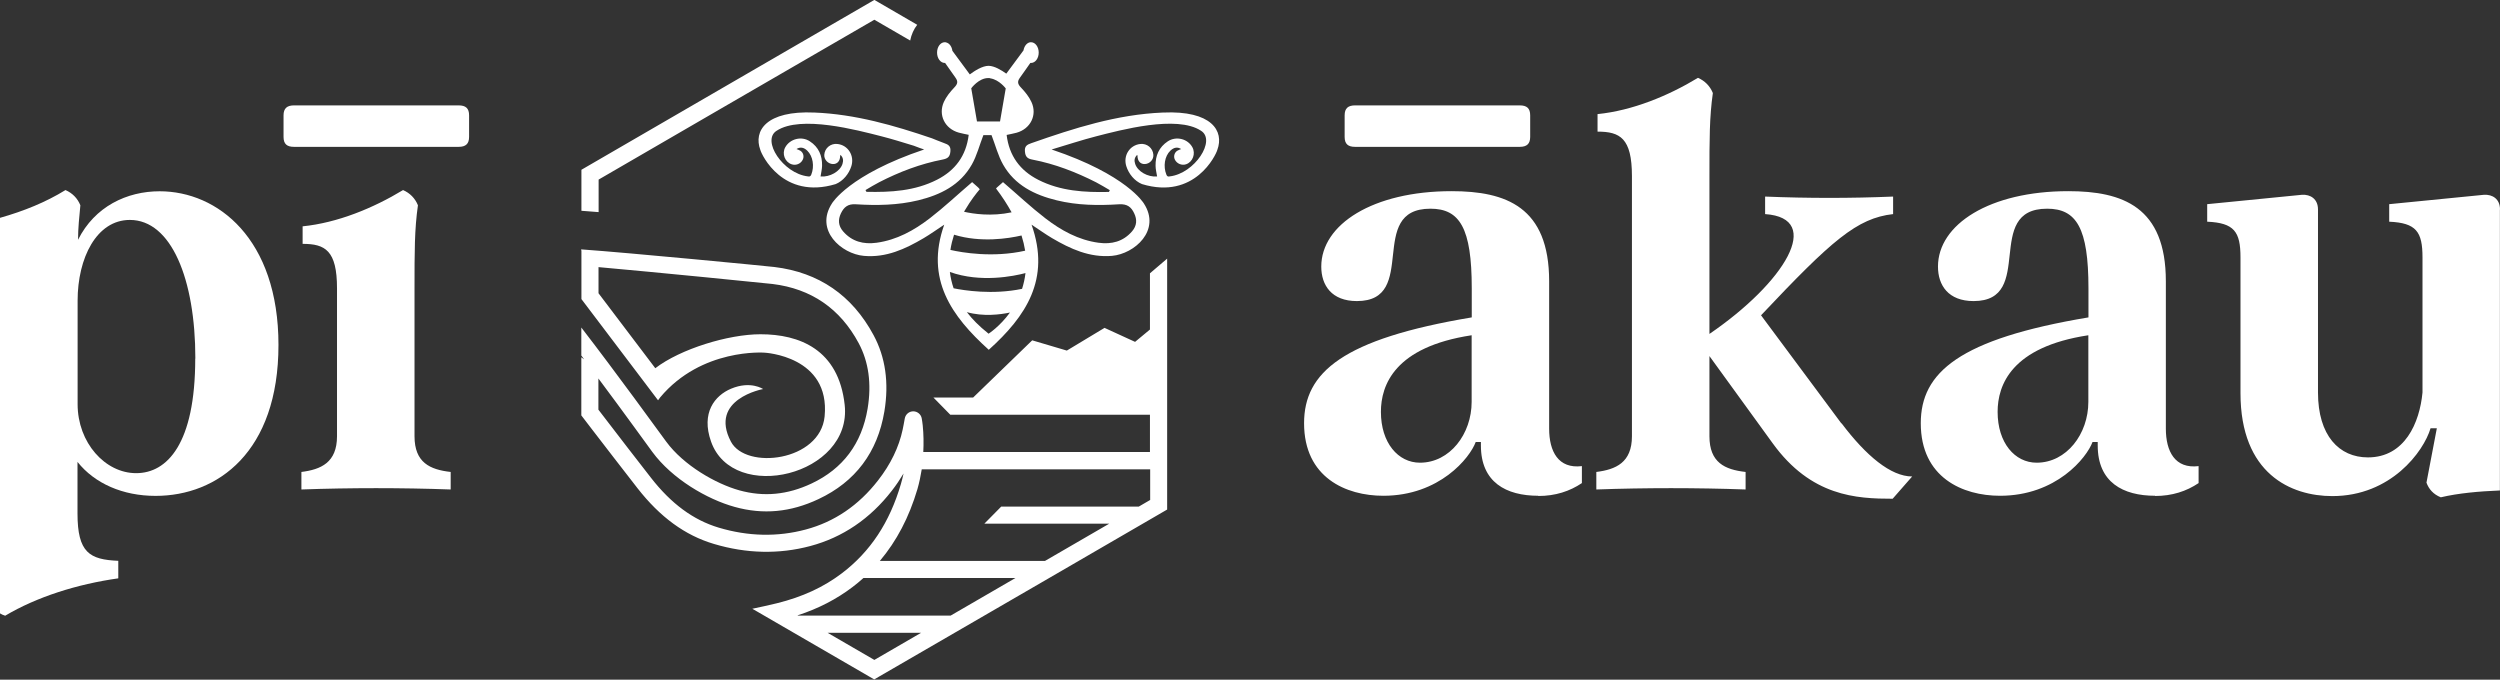 <svg viewBox="0 0 226.77 61.65" xmlns="http://www.w3.org/2000/svg" data-name="Layer 1" id="Layer_1">
  <rect x="0" y="0" width="226.77" height="61.65" fill="#333333" stroke="none"/>
  <defs>
    <style>
      .cls-1 {
        fill: #fff;
      }
    </style>
  </defs>
  <path d="M138.8,12.42v-1.96c0-.64-.31-.9-.94-.9h-14.95c-.62,0-.94.26-.94.9v1.96c0,.64.31.9.94.9h14.95c.63,0,.94-.27.94-.9M133.49,36.45c0,2.92-1.98,5.52-4.69,5.52-1.98,0-3.54-1.8-3.54-4.61,0-2.44,1.25-5.89,8.23-6.95v6.05ZM139.53,44.99c1.56,0,2.86-.43,3.96-1.17v-1.54c-2.14.26-2.97-1.33-2.97-3.4v-13.37c0-6.74-3.91-8.17-8.85-8.17-7.14,0-11.82,3.02-11.82,6.84,0,1.7.94,3.13,3.23,3.13,5.68,0,.83-8.38,6.67-8.38,2.66,0,3.75,1.75,3.75,7.21v2.65c-11.72,1.96-15.21,4.99-15.21,9.6,0,4.93,3.8,6.58,7.19,6.58,5.1,0,7.86-3.45,8.38-4.88h.47v.32c0,3.34,2.29,4.56,5.21,4.56M167.03,38.41l-7.29-9.81c6.41-6.79,8.7-8.81,11.98-9.18v-1.59c-3.85.16-7.71.16-11.61,0v1.59c5.36.37,1.77,6.21-5.05,10.87v-14.32c0-3.34,0-5.36.31-7.53-.26-.64-.73-1.11-1.35-1.38-2.71,1.64-5.94,2.97-9.11,3.29v1.59c2.03,0,3.12.58,3.12,4.03v23.6c0,2.39-1.46,3.02-3.23,3.24v1.59c4.48-.16,9.06-.16,13.54,0v-1.59c-1.88-.21-3.28-.85-3.28-3.24v-7.27l5.73,7.9c3.49,4.83,7.6,5.04,10.89,5.04l1.77-2.02c-1.93,0-4.17-1.86-6.41-4.83M189.43,36.45c0,2.92-1.98,5.52-4.69,5.52-1.98,0-3.54-1.8-3.54-4.61,0-2.44,1.25-5.89,8.23-6.95v6.05ZM195.47,44.99c1.56,0,2.86-.43,3.96-1.17v-1.54c-2.14.26-2.97-1.33-2.97-3.4v-13.37c0-6.74-3.91-8.17-8.85-8.17-7.14,0-11.82,3.02-11.82,6.84,0,1.7.94,3.13,3.23,3.13,5.68,0,.83-8.38,6.67-8.38,2.66,0,3.75,1.75,3.75,7.21v2.65c-11.72,1.96-15.21,4.99-15.21,9.6,0,4.93,3.8,6.58,7.19,6.58,5.1,0,7.86-3.45,8.39-4.88h.47v.32c0,3.34,2.29,4.56,5.21,4.56M226.77,19c0-.95-.68-1.38-1.46-1.33l-8.59.85v1.59c2.45.11,3.02.9,3.02,3.24v12.25c-.26,2.76-1.61,5.89-4.95,5.89-2.6,0-4.53-1.96-4.53-5.89v-16.6c0-.95-.68-1.38-1.46-1.33l-8.59.85v1.59c2.45.11,3.02.9,3.02,3.24v12.31c0,7.32,4.58,9.34,8.33,9.34,5.31,0,8.28-4.03,8.91-6.15h.57l-.94,4.93c.21.58.62,1.06,1.3,1.33,1.61-.38,3.45-.54,5.36-.62v-25.48Z" class="cls-1"></path>
  <path d="M27.34,42.81v1.59c4.48-.16,9.06-.16,13.54,0v-1.59c-1.88-.21-3.28-.85-3.28-3.24v-13.42c0-3.34,0-5.36.31-7.53-.26-.64-.73-1.11-1.35-1.38-2.71,1.64-5.94,2.97-9.11,3.29v1.59c2.03,0,3.12.58,3.12,4.03v13.42c0,2.39-1.46,3.02-3.23,3.24M17.71,32.52c0,7.74-2.55,10.4-5.36,10.4s-5.31-2.76-5.31-6.26v-9.39c0-3.87,1.72-7.32,4.74-7.32,3.75,0,5.94,5.36,5.94,12.57M25.26,31.3c0-9.65-5.52-13.95-10.78-13.95-2.97,0-5.89,1.38-7.4,4.4,0-1.06.11-2.07.21-3.13-.26-.64-.73-1.11-1.35-1.38-1.8,1.11-3.79,1.91-5.94,2.52v35.88c.15.09.3.16.47.21,2.86-1.7,6.51-2.86,10.26-3.39v-1.59c-2.61-.11-3.7-.74-3.7-4.3v-4.67c1.56,1.96,4.11,3.08,7.08,3.08,5.63,0,11.15-3.98,11.15-13.69M42.55,12.42v-1.96c0-.64-.31-.9-.94-.9h-14.95c-.62,0-.94.27-.94.9v1.96c0,.64.31.9.94.9h14.95c.62,0,.94-.26.94-.9" class="cls-1"></path>
  <path d="M83.22,44.36c.17-.59.29-1.19.39-1.79h20.72v2.78l-1.03.6h-12.48l-1.53,1.55h11.33l-5.83,3.38h-14.98c1.52-1.8,2.65-3.95,3.41-6.52M78.31,52.43h13.8c-1.96,1.14-3.92,2.27-5.88,3.41h-13.84l-.06-.03h.04c1.87-.61,3.51-1.46,4.96-2.56.34-.26.67-.53.98-.81M75.07,57.4h8.48c-1.41.82-2.83,1.64-4.24,2.46l-4.24-2.46ZM52.74,22.72h0v4.41c2.31,3.05,6.27,8.27,6.95,9.18l.19-.26c3.76-4.5,9.47-4.06,9.47-4.06,0,0,5.98.3,5.45,5.78-.4,4.08-7.14,4.88-8.5,2.29-2.03-3.87,2.92-4.77,2.92-4.77,0,0-1.13-.78-2.91-.03-1.47.62-2.74,2.18-1.81,4.8,2,5.66,12.82,3.06,12.12-3.33-.55-5.05-4.12-6.41-7.64-6.41-2.91,0-7.26,1.33-9.54,3.08-1.37-1.81-3.56-4.71-5.15-6.8v-2.37c5.06.45,15.22,1.46,15.79,1.53,3.5.43,6.13,2.23,7.81,5.37.91,1.7,1.18,3.69.81,5.93-.53,3.18-2.24,5.46-5.09,6.8-2.19,1.03-4.33,1.23-6.54.62-2.15-.6-5.06-2.27-6.64-4.42-.68-.92-4.46-6.15-7.7-10.35v2.54c.09.11.17.23.26.35l-.26-.19v5.27l.95,1.24c1.28,1.66,2.72,3.54,4.15,5.37,2.04,2.61,4.3,4.27,6.93,5.05,2.95.88,5.9.95,8.74.19,2.93-.78,5.42-2.47,7.39-5.01.4-.51.75-1.04,1.07-1.57-.07.32-.15.64-.24.95-1.02,3.49-2.77,6.13-5.34,8.09-1.67,1.27-3.6,2.16-5.91,2.73-.69.17-1.48.34-2.23.5l.47.27,10.59,6.14.39-.23c5.2-3.01,10.4-6.03,15.6-9.04l10.58-6.14v-22.76l-1.56,1.33v5.1l-1.35,1.12-2.77-1.27-3.42,2.06-3.14-.93-5.36,5.19h-3.6l1.53,1.56h18.11v3.38h-20.56c.04-.8.03-1.6-.05-2.4-.03-.22-.05-.44-.09-.64-.06-.37-.39-.65-.77-.65h0c-.38,0-.7.27-.77.65-.06.37-.13.69-.19,1-.34,1.6-1.09,3.15-2.23,4.61-1.76,2.27-3.97,3.77-6.56,4.46-2.57.69-5.22.63-7.9-.17-2.3-.69-4.31-2.17-6.14-4.52-1.42-1.82-2.87-3.7-4.14-5.36l-.63-.82v-2.83c2.36,3.16,4.49,6.12,4.89,6.66,1.8,2.45,4.97,4.3,7.47,4.99,2.58.72,5.07.49,7.61-.71,3.34-1.57,5.35-4.24,5.97-7.95.43-2.59.1-4.92-.98-6.92-1.94-3.61-4.96-5.69-8.99-6.18-.85-.1-13.07-1.28-17.53-1.6v.09ZM82.56,3.68c.11-.55.33-1.04.64-1.43l-3.89-2.26-.39.23c-4.77,2.76-9.53,5.53-14.3,8.29l-11.88,6.89v3.72c.45.03.97.07,1.56.12v-2.95l11.1-6.44c4.64-2.69,9.28-5.38,13.91-8.06l3.26,1.89ZM101.53,18.53c.73-.04,1.09.26,1.35.82.28.58.24,1.13-.19,1.63-.81.94-1.86,1.2-3.04,1.04-1.83-.25-3.4-1.12-4.83-2.22-1.31-1.01-2.52-2.15-3.84-3.28-.14.13-.34.29-.53.47-.04.03-.07.07-.1.11.57.75,1.03,1.47,1.41,2.16-1.83.39-3.47.14-4.31-.05.02-.03.04-.07.05-.1,0,0,0,0,0,0,.01-.02.03-.04.04-.06.51-.87,1.03-1.53,1.33-1.88-.05-.06-.1-.13-.16-.18-.19-.17-.39-.34-.53-.47-1.32,1.13-2.53,2.27-3.84,3.28-1.43,1.1-3,1.97-4.83,2.22-1.18.16-2.23-.1-3.04-1.04-.43-.5-.47-1.05-.19-1.63.27-.56.63-.87,1.35-.82,1.9.12,3.8.09,5.66-.36,2.01-.49,3.8-1.37,4.86-3.24.46-.81.69-1.75,1.05-2.67,0,0,.01,0,.02,0h.7s.01,0,.02,0c.36.93.59,1.86,1.05,2.67,1.06,1.87,2.85,2.75,4.86,3.24,1.87.46,3.77.48,5.66.36M91.23,8.01l-.52,3.01h-2.09l-.52-3.01s.68-.94,1.56-.93c.06,0,.13,0,.19.03.79.13,1.37.9,1.37.9M86.21,22.67c.07-.48.19-.94.33-1.38,2.42.74,4.91.35,6.12.07.15.48.26.94.33,1.38-2.93.66-5.73.17-6.78-.07M86.16,24.67c2.8,1,5.8.38,6.86.1-.06.51-.17.99-.31,1.43-2.69.56-5.27.14-6.21-.05-.17-.5-.28-.99-.34-1.48M87.69,28.31c1.52.43,3.05.22,3.92.04-.92,1.27-1.94,1.92-1.94,1.92-.03-.02-.05-.05-.08-.07v.04-.04c-.78-.62-1.4-1.25-1.89-1.89M105.46,10.21c-4.14.17-8.05,1.42-11.92,2.78-.38.13-.62.27-.57.76.04.48.24.65.69.73,2.03.39,3.94,1.13,5.77,2.06.42.22.83.47,1.24.71-.03.05-.05.11-.08.16-2.2.05-4.39-.07-6.41-1.1-1.65-.84-2.64-2.17-2.87-4.07.31-.07.61-.12.9-.2,1.26-.35,1.9-1.6,1.35-2.79-.22-.48-.57-.91-.94-1.3-.29-.3-.37-.53-.12-.88.33-.45.64-.91.96-1.36.02,0,.04,0,.06,0,.39,0,.7-.42.7-.94s-.31-.94-.7-.94c-.04,0-.08,0-.12.02,0,0,0-.01-.01-.02,0,0-.01.02-.02.02-.26.08-.47.36-.53.72-.53.71-1.03,1.4-1.56,2.11-.43-.31-1.07-.7-1.6-.71-.58,0-1.28.46-1.71.78-.53-.72-1.05-1.42-1.58-2.14-.05-.39-.28-.7-.57-.76,0,0,0-.01-.01-.02,0,0,0,0-.01.01-.03,0-.06-.01-.1-.01-.39,0-.7.42-.7.94s.31.94.7.94c.01,0,.02,0,.03,0,.31.45.63.9.95,1.35.25.35.17.58-.12.88-.37.39-.72.82-.94,1.3-.54,1.19.09,2.44,1.35,2.79.29.08.58.13.9.2-.23,1.9-1.22,3.23-2.87,4.07-2.02,1.03-4.21,1.15-6.41,1.1-.03-.05-.05-.11-.08-.16.41-.24.81-.49,1.24-.71,1.83-.94,3.74-1.67,5.77-2.06.45-.09.65-.25.69-.73.05-.49-.19-.63-.57-.76-.39-.14-1.09-.43-1.09-.43-3.46-1.18-6.97-2.19-10.66-2.34-4.41-.2-5.56,1.67-4.92,3.39.12.45,2.04,4.54,6.83,3.1.68-.28,1.21-.93,1.43-1.64.29-.95-.31-1.9-1.27-2-.61-.07-1.15.37-1.19.98-.03.43.33.82.77.84.41.02.67-.28.67-.75,0-.02.01-.04.03-.08.26.25.27.52.18.82-.22.68-1.14,1.21-1.99,1.14.05-.32.13-.64.14-.97.02-.92-.31-1.7-1.11-2.22-.75-.5-1.8-.23-2.23.54-.32.58-.04,1.33.57,1.54.39.14.83-.04,1.01-.4.15-.29.07-.64-.2-.82-.11-.07-.24-.11-.36-.16.33-.21.66-.16.98.15.51.5.66,1.42.36,2.17-.07.17-.16.19-.31.16-2.25-.26-4.23-3.27-2.83-4.14,2.19-1.44,7.33-.05,9.49.5.98.25,1.94.55,2.95.86h0c.39.15.71.27.94.34-6.83,2.29-8.36,4.88-8.37,4.9-1.57,2.43.86,4.57,2.9,4.75,2.02.18,3.75-.62,5.43-1.61.59-.35,1.15-.75,1.86-1.22-1.75,4.94.67,8.31,4.04,11.35,3.38-3.04,5.63-6.41,3.88-11.35.71.47,1.27.87,1.86,1.22,1.67.98,3.41,1.78,5.43,1.61,2.05-.18,4.48-2.32,2.9-4.75-.02-.03-1.54-2.61-8.37-4.9,1.44-.43,2.74-.86,4.06-1.2,2.15-.55,7.3-1.95,9.49-.5,1.4.87-.58,3.88-2.83,4.14-.16.04-.25,0-.31-.16-.3-.75-.16-1.67.36-2.17.33-.31.65-.36.98-.15-.12.05-.25.09-.36.16-.27.18-.35.54-.2.82.19.36.63.53,1.01.4.61-.21.88-.97.57-1.54-.42-.77-1.47-1.04-2.23-.54-.8.53-1.13,1.3-1.11,2.22,0,.32.09.64.14.97-.85.07-1.77-.46-1.99-1.14-.1-.3-.08-.57.18-.82.01.04.03.06.03.08,0,.47.26.77.67.75.44-.02.8-.4.77-.84-.04-.61-.58-1.05-1.19-.98-.96.11-1.56,1.05-1.27,2,.22.71.75,1.36,1.43,1.64,4.79,1.45,6.71-2.65,6.83-3.1.64-1.72-.51-3.59-4.92-3.39" class="cls-1"></path>
</svg>